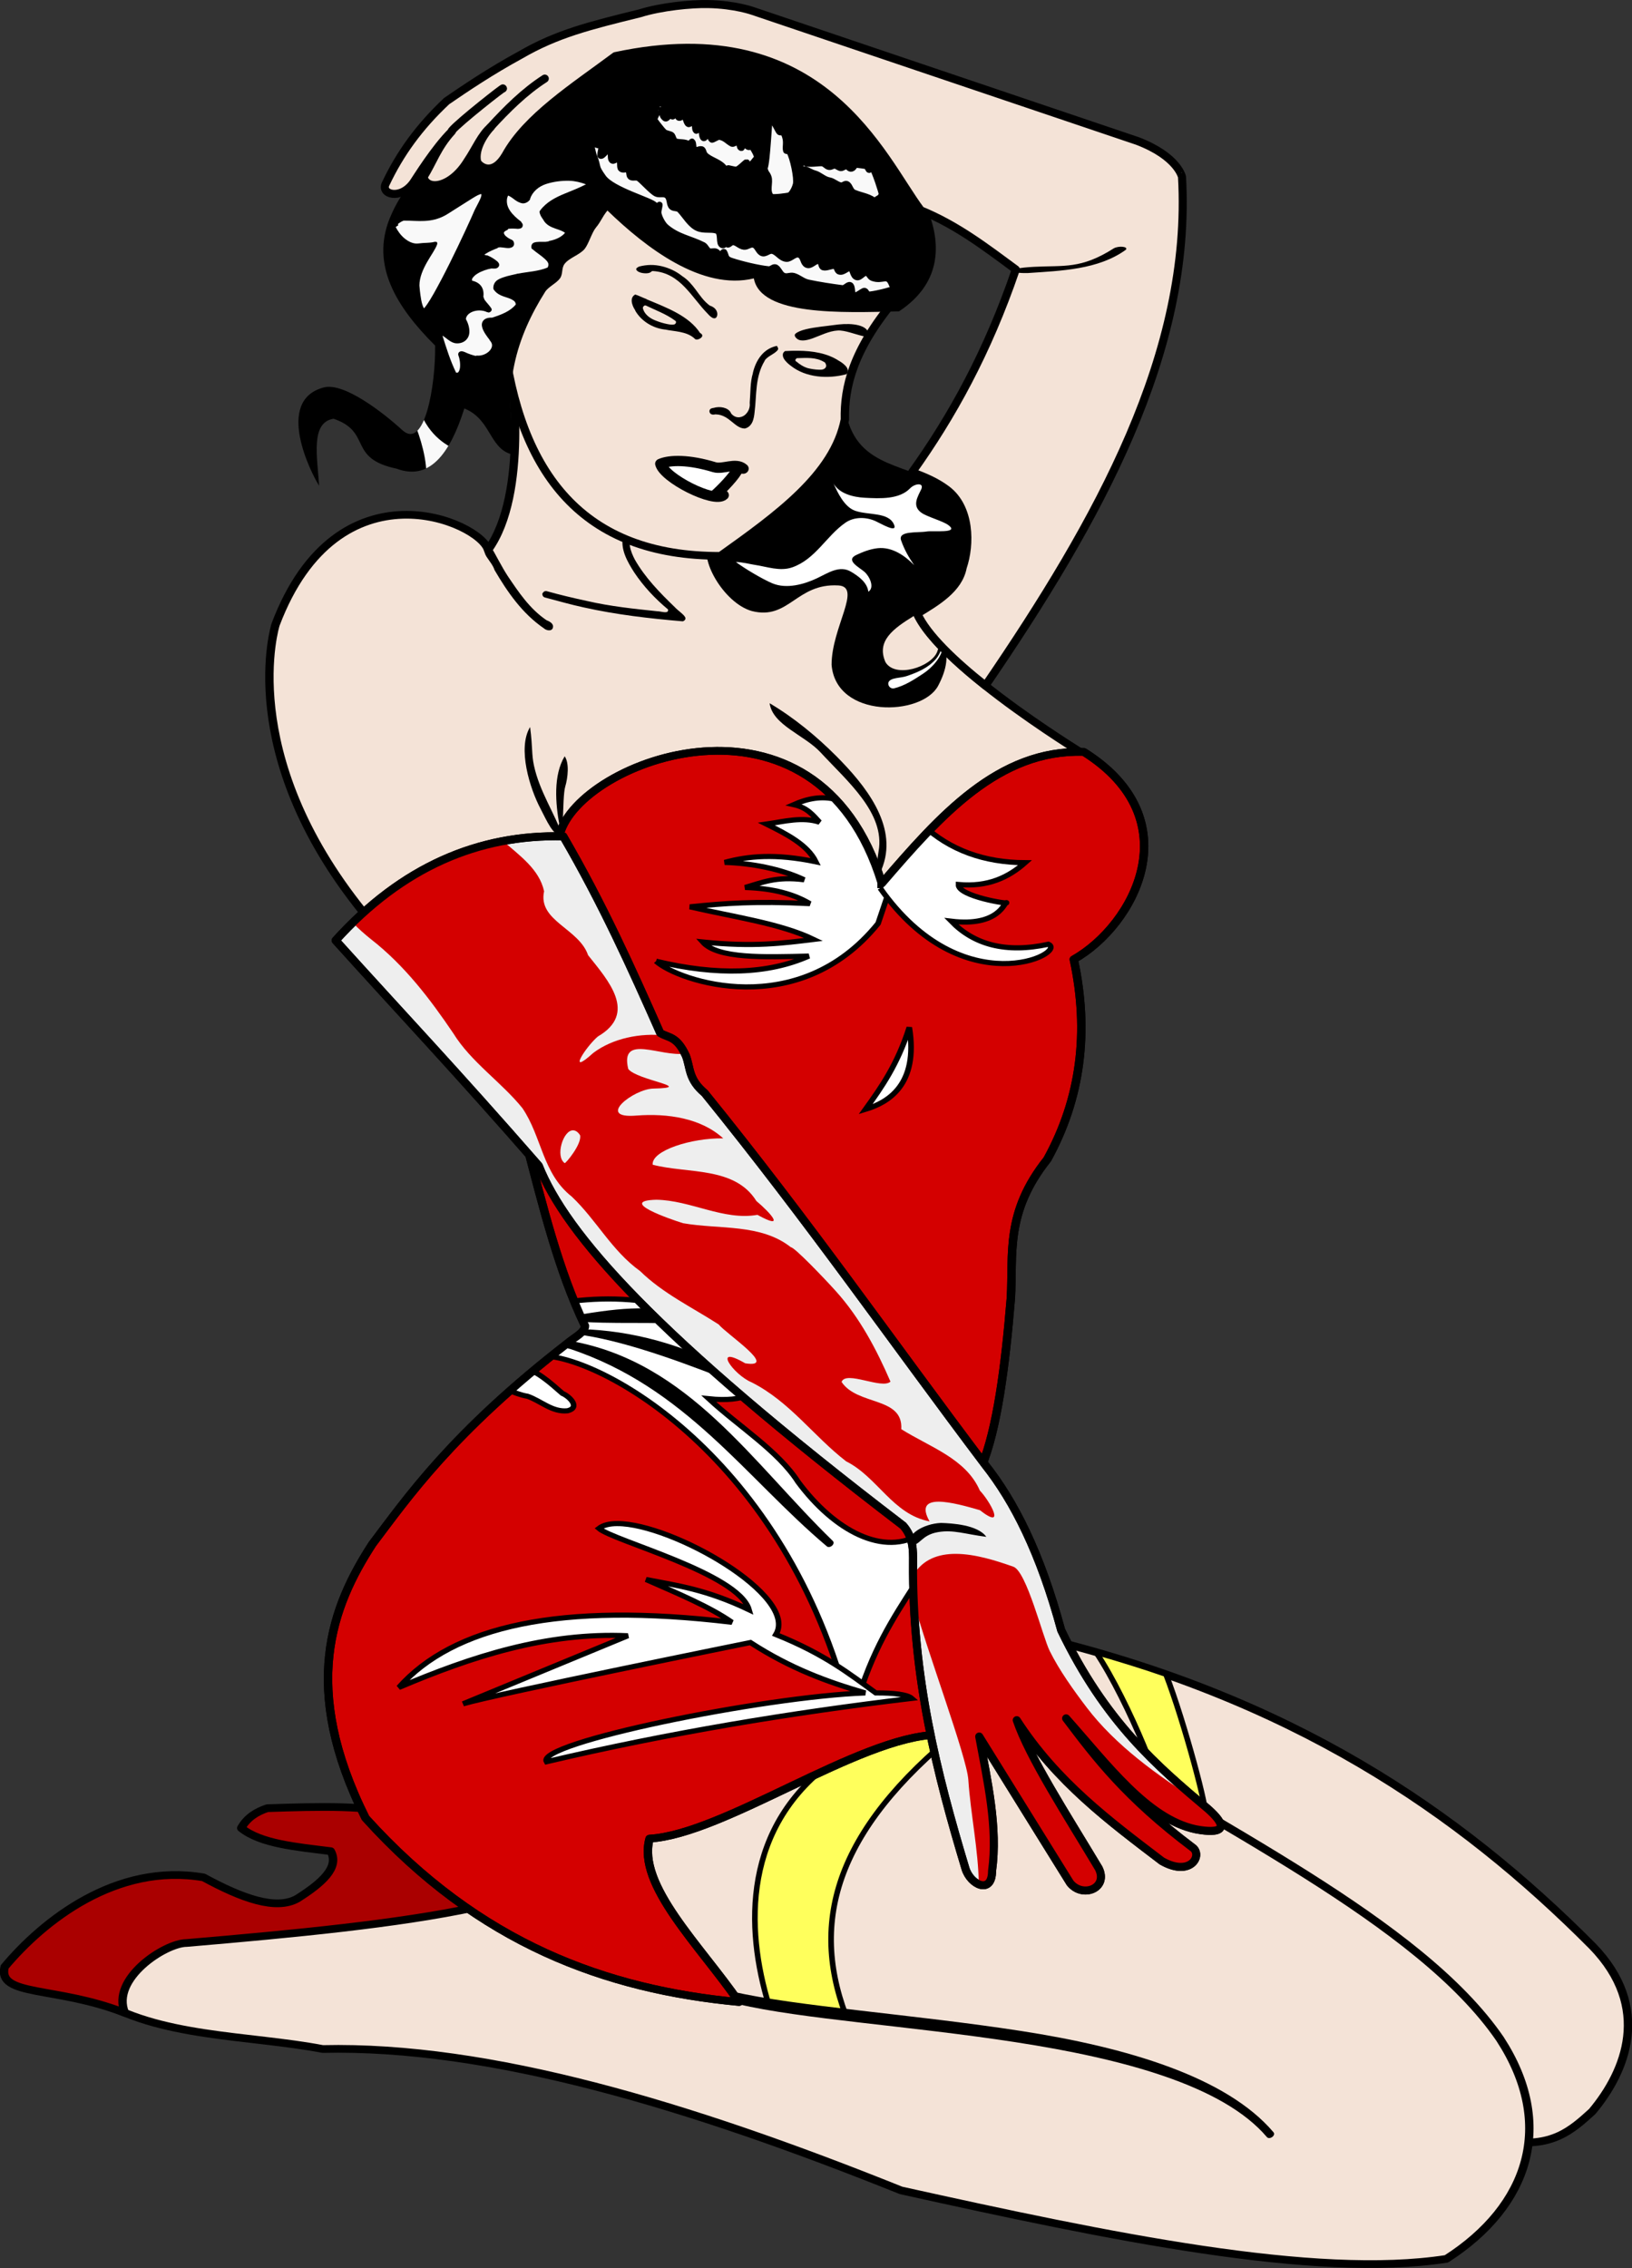 <?xml version="1.0" encoding="UTF-8" standalone="no"?>
<!-- Created with Inkscape (http://www.inkscape.org/) -->
<svg xmlns:inkscape="http://www.inkscape.org/namespaces/inkscape" xmlns:rdf="http://www.w3.org/1999/02/22-rdf-syntax-ns#" xmlns:ns1="http://sozi.baierouge.fr" xmlns:dc="http://purl.org/dc/elements/1.1/" xmlns="http://www.w3.org/2000/svg" xmlns:cc="http://web.resource.org/cc/" xmlns:xlink="http://www.w3.org/1999/xlink" xmlns:sodipodi="http://sodipodi.sourceforge.net/DTD/sodipodi-0.dtd" id="svg3337" version="1.0" viewBox="0 0 1094.9 1521.2" inkscape:version="0.91 r13725" xmlns:svg="http://www.w3.org/2000/svg">
  <rect x="0" y="0" width="1094.9" height="1521.2" fill="#333333" stroke="none"/>
  <defs id="defs3339">
    <clipPath id="clipPath4220">
      <path id="path4222" style="stroke-linejoin:round;stroke:#000000;stroke-linecap:round;stroke-width:.75;fill:none" d="m66.93 104.57c1.729-7.204 23.03-15.933 28.831 4.76 5.199-6.56 10.429-13.053 18.079-12.783 9.6 6.553 4.53 16.833-0.9 20.173 1.4 7.05 0.63 13.54-2.37 19.45-3.79 5.17-3.04 9.2-3.26 13.48-0.51 6.81-1.25 12.76-2.6 16.34l-4.04 26.14c-7.009 0.23-19.053 9.68-25.693 10.1-1.162 4.51 4.548 10.43 8.001 15.89-11.868-1.21-23.246-5.64-33.429-17.9-5.847-12.72-3.004-20.59 0.622-26.65 3.097-4.44 7.109-10.81 17.51-19.56 0.57-0.54 1.51-1 1.512-1.65-2.387-5.43-3.767-11.62-5.244-17.74l2.981-30.05z"/>
    </clipPath>
    <clipPath id="clipPath3889">
      <path id="path3891" style="fill:#000000" d="m71.201 43.892c3.445 3.623 8.467 7.817 13.104 6.601 0.617 3.649 7.868 3.341 12.992 3.205 7.843-5.639-0.116-16.08-5.235-20.25-9.063-7.473-16.748-7.008-22.017-3.829-2.895 1.747-5.341 4.161-6.864 9.452-2.49-0.718-4.979-1.808-7.468 0.423-2.176 1.321-3.246 3.195-4.019 5.218-1.637 4.514 0.568 8.504 4.088 12.315 0.044 3.867-0.939 10.211-2.941 8.219-1.668-1.659-5.386-5.095-7.02-4.151-4.792 2.77-1.106 8.419-0.423 9.558-0.17-2.832-0.785-6.153 1.294-6.511 3.49 1.301 1.204 3.839 5.64 4.855 2.939 1.195 4.769-1.409 6.063-5.855 2.581 1.133 2.158 4.25 4.708 4.562-2.444-10.935 3.192-17.215 8.098-23.812z"/>
    </clipPath>
  </defs>
  <g id="layer1" transform="translate(781.75 751.09)">
    <g id="g4272" transform="matrix(7.496 0 0 6.896 -907.96 -912.59)">
      <path id="path4238" style="stroke-linejoin:round;stroke:#000000;stroke-linecap:round;stroke-width:.75;fill:#f4e3d7" d="m109.69 182.6c22.77 5.9 37.71 17.01 49.68 30.09 5.32 5.96 2.99 12.16-0.03 16.08-1.83 1.8-3.63 3.62-7.79 2.82 0 0-43.27-43.15-43.53-43.34-0.25-0.19 1.67-5.65 1.67-5.65z"/>
      <path id="path4228" style="stroke-linejoin:round;stroke:#000000;stroke-linecap:round;stroke-width:.75;fill:#f4e3d7" d="m111.14 190.9c14.36 10.06 32.72 19.33 39.95 30.81 4.98 8.32 2.59 16.24-4.8 21.39-11.8 1.98-30.12-2.16-48.812-6.66-19.032-8.31-36.872-14.12-51.759-13.75-6.644-1.38-14.74-1.08-20.367-5.01l5.537-6.34 18.074-3.19 15.147-7.2 35.247-10.54 11.783 0.49z"/>
      <path id="path4226" style="stroke-linejoin:round;stroke:#000000;stroke-linecap:round;stroke-width:.5;fill:#ffff5c" d="m85.641 218.4c-2.091-7.44-2.386-17.44 5.951-23.84 4.015-2.69 9.488-5.94 12.248-3.87-11.873 9.94-14.646 19.06-11.309 28.7-2.251-0.06-4.446-0.6-6.89-0.99z"/>
      <path id="path4030" style="stroke-linejoin:round;stroke:#000000;stroke-linecap:round;stroke-width:.75;fill:#f4e3d7" d="m62.601 59.48s1.585 11.916-2.085 17.417c-0.672-2.679-13.406-8.831-19.014 7.256 0 0-3.668 12.509 7.869 28.007l17.834-7.03 28.27 4.36 18.405-12.693s-14.954-9.88-15.271-14.917l-36.008-22.4z"/>
      <path id="path4024" style="block-progression:tb;text-indent:0;text-transform:none;fill:#000000" d="m73.062 74.844c-0.313 0.043-0.342 0.426-0.461 0.734-0.258 1.26 0.39 2.477 1.01 3.529 0.823 1.334 1.85 2.533 3.014 3.581 0.091 0.488-0.661 0.167-0.946 0.178-2.109-0.236-4.222-0.48-6.284-0.995-1.221-0.286-2.458-0.603-3.645-0.965-0.22-0.031-0.307 0.125-0.375 0.25-0.003 0.192 0.091 0.342 0.25 0.375 1.149 0.328 2.3 0.691 3.468 0.963 2.902 0.705 5.875 1.076 8.845 1.35 0.166-0.042 0.312-0.216 0.218-0.406-0.181-0.337-0.648-0.634-0.921-0.969-1.351-1.413-2.68-2.896-3.587-4.642-0.369-0.773-0.697-1.746-0.242-2.546 0.088-0.157-0.054-0.351-0.156-0.406-0.076 0.013-0.105-0.056-0.188-0.031z"/>
      <path id="path3759" style="fill:#000000" d="m92.566 63.627c1.017 5.545 5.765 4.763 9.004 7.417 2.13 1.745 2.13 5.328 1.43 7.551-0.77 4.438-8.586 5.087-6.912 9.223 0.884 1.591 4.072 0.474 4.622-0.993 0.04-0.086 0.35-1.261 0.37-1.261 0.83 1.426 0.44 3.076-0.28 4.55-1.455 2.969-9.143 3.212-9.536-2.045 0-3.64 2.76-7.579 0.608-7.714-3.767-0.237-4.426 3.411-7.75 2.488-2.519-0.775-4.849-5.234-3.785-6.711"/>
      <path id="path3909" style="stroke:#000000;stroke-width:.75;fill:#f4e3d7" d="m61.872 56.176c1.423 13.369 7.189 21.356 19.445 21.302 5.103-3.956 10.178-7.921 11.137-13.258-0.062-3.188 0.737-6.753 4.42-11.579l-25.545-12.374-9.457 15.909z"/>
      <path id="path4004" style="block-progression:tb;text-indent:0;text-transform:none;fill:#000000" d="m75.062 49.188c-0.345 0.004-0.689 0.059-1.031 0.156-0.101 0.059-0.187 0.113-0.219 0.156-0.036 0.05-0.034 0.098-0.031 0.125 0.008 0.055 0.079 0.163 0.25 0.25 0.172 0.087 0.416 0.128 0.625 0.125s0.371-0.047 0.469-0.156c0.009-0.012 0.02-0.022 0.031-0.032 0.028-0.018 0.061-0.029 0.094-0.031 0.01-0.001 0.021-0.001 0.031 0 1.228 0.078 2.112 0.738 2.844 1.563s1.357 1.821 2.031 2.562c0.268 0.344 0.472 0.462 0.594 0.469s0.198-0.053 0.25-0.187c0.105-0.269 0.022-0.795-0.594-1.032-0.022-0.006-0.043-0.017-0.062-0.031-0.519-0.419-0.865-0.981-1.219-1.5s-0.725-1.003-1.219-1.344c-0.529-0.464-1.178-0.801-1.844-0.969-0.331-0.083-0.654-0.129-1-0.124z"/>
      <path id="path4002" style="block-progression:tb;text-indent:0;text-transform:none;fill:#000000" d="m92.344 54.938c-0.308 0.014-0.62 0.052-0.875 0.093-0.589 0.096-1.674 0.189-2.5 0.407-0.414 0.108-0.763 0.272-0.907 0.406-0.071 0.067-0.091 0.107-0.093 0.156s0 0.134 0.093 0.25c0.179 0.222 0.377 0.28 0.626 0.281 0.248 0.001 0.569-0.086 0.906-0.219 0.674-0.264 1.444-0.704 2.218-0.75 0.335-0.019 0.699 0.07 1.094 0.188 0.396 0.118 0.796 0.261 1.125 0.344 0.165 0.041 0.331 0.089 0.438 0.094 0.107 0.004 0.147-0.026 0.156-0.032s0.037-0.01 0.031-0.094c-0.005-0.083-0.055-0.223-0.156-0.437-0.173-0.367-0.662-0.577-1.25-0.656-0.294-0.04-0.598-0.046-0.906-0.031z"/>
      <path id="path4006" style="block-progression:tb;text-indent:0;text-transform:none;fill:#000000" d="m73.688 52.062c-0.232 0.143-0.322 0.352-0.313 0.626 0.01 0.305 0.152 0.654 0.313 0.906v0.031c0.525 0.997 1.541 1.705 2.656 1.844 0.01-0.001 0.021-0.001 0.031 0 0.778 0.188 1.884 0.158 2.594 0.843 0.011 0.01 0.022 0.02 0.031 0.032 0.06 0.082 0.121 0.097 0.219 0.094 0.097-0.004 0.22-0.053 0.312-0.126 0.092-0.072 0.148-0.15 0.157-0.218 0.008-0.068-0.002-0.153-0.126-0.25-0.022-0.007-0.043-0.018-0.062-0.032-1.011-1.684-2.985-2.463-4.781-3.281-0.013-0.005-0.019-0.025-0.031-0.031-0.373-0.147-0.697-0.344-1-0.438zm0.843 1.063c0.011-0.001 0.021-0.001 0.031 0 0.021-0.003 0.042-0.003 0.063 0 0.022 0.007 0.043 0.018 0.063 0.031 0.836 0.439 1.771 0.804 2.562 1.438 0.025 0.016 0.046 0.037 0.062 0.062 0.014 0.019 0.025 0.04 0.032 0.063 0.003 0.02 0.003 0.042 0 0.062-0.007 0.023-0.018 0.044-0.032 0.063-0.006 0.022-0.017 0.043-0.031 0.062-0.025 0.029-0.057 0.051-0.093 0.063-0.254 0.061-0.545-0.008-0.876-0.094-0.33-0.086-0.682-0.223-0.937-0.344-0.455-0.22-0.875-0.591-1-1.125-0.003-0.02-0.003-0.042 0-0.062 0.003-0.033 0.014-0.066 0.031-0.094 0.021-0.04 0.054-0.073 0.094-0.094 0.009-0.011 0.02-0.022 0.031-0.031z"/>
      <path id="path4008" style="block-progression:tb;text-indent:0;text-transform:none;fill:#000000" d="m88.281 57.531c-0.396-0.004-0.794 0.004-1.187 0.031-0.113 0.098-0.172 0.182-0.188 0.282-0.018 0.112-0.003 0.265 0.063 0.406 0.13 0.283 0.423 0.565 0.656 0.75 1.335 1.145 3.306 1.296 4.969 0.812 0.077-0.094 0.121-0.19 0.125-0.281 0.004-0.111-0.016-0.246-0.094-0.375-0.156-0.258-0.477-0.517-0.719-0.656-1.042-0.738-2.341-0.954-3.625-0.969zm-0.125 0.719c0.011-0.001 0.021-0.001 0.032 0 0.01-0.001 0.02-0.001 0.031 0 0.752-0.017 1.64-0.116 2.375 0.375 0.022 0.006 0.044 0.017 0.062 0.031 0.07 0.098 0.115 0.207 0.125 0.313s-0.049 0.216-0.125 0.281c-0.151 0.129-0.312 0.128-0.5 0.125-0.376-0.006-0.831-0.096-1.031-0.156-0.394-0.131-0.735-0.381-1.031-0.657-0.011 0.001-0.021 0.001-0.032 0-0.014-0.018-0.024-0.039-0.031-0.062-0.001-0.01-0.001-0.021 0-0.031-0.001-0.011-0.001-0.021 0-0.031-0.003-0.021-0.003-0.042 0-0.063 0.009-0.012 0.02-0.022 0.031-0.031 0.016-0.026 0.038-0.047 0.063-0.063 0.009-0.011 0.02-0.022 0.031-0.031z"/>
      <path id="path4000" style="block-progression:tb;text-indent:0;text-transform:none;fill:#000000" d="m86.344 57.062c-0.564 0.134-1.023 0.451-1.375 0.907-0.379 0.49-0.622 1.113-0.75 1.719v0.031c-0.251 0.889-0.202 1.865-0.281 2.843 0.003 0.022-0.003 0.041 0 0.063 0.046 0.435-0.128 0.879-0.438 1.156-0.163 0.146-0.393 0.239-0.625 0.219s-0.455-0.158-0.625-0.406c-0.001-0.011-0.001-0.021 0-0.032-0.138-0.277-0.376-0.421-0.656-0.5-0.281-0.078-0.617-0.066-0.906 0.032h-0.032c-0.171 0.036-0.238 0.087-0.281 0.156s-0.055 0.169-0.031 0.25c0.047 0.162 0.192 0.299 0.5 0.219 0.02-0.003 0.042-0.003 0.062 0 0.632 0.011 1.084 0.407 1.469 0.75 0.367 0.326 0.677 0.604 1.094 0.625h0.031c0.312-0.081 0.521-0.3 0.656-0.594 0.139-0.303 0.19-0.693 0.219-1.031 0.192-1.615 0.027-3.401 0.906-4.969v-0.031c0.229-0.348 0.637-0.531 0.907-0.75 0.134-0.11 0.247-0.223 0.281-0.313 0.03-0.081 0.005-0.152-0.063-0.281v-0.031h-0.031c-0.001-0.011-0.001-0.021 0-0.032-0.01 0.003-0.022-0.002-0.031 0z"/>
      <path id="path3921" style="stroke-linejoin:round;stroke:#000000;stroke-linecap:round;fill:#ffffff" d="m83.345 68.996c-0.645-0.636-1.818 0.109-2.569-0.14-2.281-0.755-3.974-0.722-4.805-0.334 0.28 1.395 4.813 3.859 5.601 3.051"/>
      <path id="path3923" style="stroke-linejoin:round;stroke:#000000;stroke-linecap:round;fill:none" d="m80.838 71.565c0.609-0.578 1.811-1.929 2.019-2.533"/>
      <path id="path2984" style="fill:#ffffff" d="m91.404 70.349c0.392 0.979 1.003 2.381 1.977 2.747 1.175 0.441 2.953 0.111 3.457 1.304 0.403 0.954-1.153-0.06-1.642-0.301-0.792-0.391-1.88-0.462-2.7 0.159-1.717 1.301-2.665 3.54-4.752 4.337-1.111 0.423-2.275-0.072-3.392-0.248-0.329-0.052-1.097-0.267-1.653-0.273 0.748 0.616 2.397 1.685 3.279 2.082 1.27 0.571 2.845 0.084 3.979-0.5 0.986-0.507 2.017-1.298 3.043-0.637 0.705 0.454 1.457 1.06 1.553 1.947 0.6-0.419 0.09-1.505-0.321-1.911-0.444-0.438-1.78-1.132-0.764-1.659 0.598-0.309 1.249-0.583 1.92-0.662 1.297-0.152 2.443 0.73 3.268 1.647-0.481-0.756-0.867-1.474-1.168-2.404-0.313-0.968 1.497-0.723 2.282-0.868 0.56-0.103 2.9 0.206 2-0.578-0.5-0.444-1.949-0.831-2.484-1.26-0.823-0.658-0.337-1.502-0.012-2.235 0.32-0.717-0.557-0.608-0.98-0.129-0.968 1.094-2.684 1.003-4.071 0.92-1.037-0.062-2.252-0.392-2.78-1.378-0.013-0.033-0.026-0.066-0.039-0.1z"/>
      <path id="path3782" style="fill:#ffffff" d="m97.977 89.174c0.981-0.364 1.901-0.783 2.583-1.613 0.31-0.371 0.51-0.89 0.66-1.362 0 1.063-0.99 2.184-1.746 2.722-0.819 0.585-1.659 1.195-2.648 1.451-0.322 0.046-0.569-0.312-0.466-0.607 0.195-0.465 1.081-0.393 1.617-0.591z"/>
      <path id="path4010" style="block-progression:tb;text-indent:0;text-transform:none;fill:#000000" d="m64.281 94.125c-1.154 2.054-0.023 5.985 0.934 7.945 0.559 1.15 1.111 2.68 2.003 2.71-0.744-2.28-2.096-4.39-2.594-6.923-0.22-1.124-0.101-1.681-0.343-3.732z"/>
      <path id="path4012" style="block-progression:tb;text-indent:0;text-transform:none;fill:#000000" d="m67.375 96.969c-1.024 1.845-0.838 4.561-0.449 6.801 0.408 2.35 0.201-2.77 0.498-3.847 0.238-0.858 0.38-2.299-0.049-2.954z"/>
      <g id="g4265" style="fill:#aa0000">
        <path id="path4243" style="fill:#aa0000" d="m52.457 199.91c-2.448-0.94-7.041-0.81-11.694-0.64-0.97 0.35-1.802 0.91-2.337 1.93 1.751 1.54 4.952 1.83 8.012 2.25 0.805 1.59-0.805 3.11-2.984 4.61-1.922 1.18-4.969-0.03-8.4-2.06-7.84-1.46-14.38 4.26-17.8 8.7-0.67 2.92 4.597 1.85 10.763 4.48-1.291-3.34 3.61-6.8 5.519-6.8 9.61-0.89 18.942-1.86 25.811-3.46l-6.89-9.01z"/>
        <g id="g4259" style="fill:#aa0000">
          <path id="path4245" style="fill:#aa0000" d="m27.551 213.37c-0.37-0.15-0.699-0.25-1.095-0.25-4.572 0-1.34 3.93 0.345 1.23 0.275-0.44 0.699-0.45 0.75-0.98z"/>
          <path id="path4247" style="fill:#aa0000" d="m44.219 199.16c-1.123 0.02-2.306 0.05-3.469 0.09-0.97 0.35-1.778 0.92-2.312 1.94 1.13 1 2.869 1.49 4.781 1.81-0.019-0.02-0.041-0.04-0.063-0.06-0.44-0.44-1.881-1.19-2.281-1.66-0.04-0.05 0.533-0.38 0.687-0.5 2.395-2.35 7.966 1 9 1.75 0.805 0.58-1.013-1.15-1.187-1.5-0.259-0.52-0.144-1.18-0.219-1.75-1.473-0.12-3.148-0.16-4.937-0.12zm-12.031 6.62c-3.498 0.1-6.668 1.53-9.313 3.44 5.692-2.53 11.868-1.09 16.406-0.88 0.259-0.02 0.58-0.01 0.907-0.03-1.523-0.36-3.254-1.2-5.126-2.31-0.98-0.18-1.939-0.24-2.874-0.22z"/>
        </g>
        <path id="path4263" style="stroke-linejoin:round;stroke:#000000;stroke-linecap:round;stroke-width:.75;fill:#aa0000" d="m52.457 199.91c-2.448-0.94-7.041-0.81-11.694-0.64-0.97 0.35-1.802 0.91-2.337 1.93 1.751 1.54 4.952 1.83 8.012 2.25 0.805 1.59-0.805 3.11-2.984 4.61-1.922 1.18-4.969-0.03-8.4-2.06-7.84-1.46-14.38 4.26-17.8 8.7-0.67 2.92 4.597 1.85 10.763 4.48-1.291-3.34 3.61-6.8 5.519-6.8 9.61-0.89 18.942-1.86 25.811-3.46l-6.89-9.01z"/>
      </g>
      <path id="path4214" style="stroke-linejoin:round;stroke:#000000;stroke-linecap:round;stroke-width:.75;fill:#d40000" d="m66.93 104.57c1.729-7.204 23.03-15.933 28.831 4.76 5.199-6.56 10.429-13.053 18.079-12.783 9.6 6.553 4.53 16.833-0.9 20.173 1.4 7.05 0.63 13.54-2.37 19.45-3.79 5.17-3.04 9.2-3.26 13.48-0.51 6.81-1.25 12.76-2.6 16.34l-4.04 26.14c-7.009 0.23-19.053 9.68-25.693 10.1-1.162 4.51 4.548 10.43 8.001 15.89-11.868-1.21-23.246-5.64-33.429-17.9-5.847-12.72-3.004-20.59 0.622-26.65 3.097-4.44 7.109-10.81 17.51-19.56 0.57-0.54 1.51-1 1.512-1.65-2.387-5.43-3.767-11.62-5.244-17.74l2.981-30.05z"/>
      <path id="path4014" style="block-progression:tb;text-indent:0;text-transform:none;fill:#000000" d="m85.719 91.812c0.27 2.135 3.128 3.09 4.567 4.788 2.368 2.793 5.792 5.88 5.185 9.61-0.21 1.29-0.28 3.54 0.4 1.38 1.257-3.98-1.61-7.828-4.185-10.637-1.765-1.925-3.79-3.742-5.967-5.141z"/>
      <path id="path4032" style="block-progression:tb;text-indent:0;text-transform:none;fill:#000000" d="m60.344 76.375c-0.298 0.381-0.154 0.9 0.09 1.269 0.239 0.395 0.534 0.767 0.666 1.216 1.141 2.111 2.464 4.215 4.418 5.667 0.213 0.217 0.709 0.323 0.802-0.061 0.099-0.387-0.287-0.608-0.579-0.737-1.507-1.106-2.495-2.734-3.465-4.295-0.579-0.971-1.034-2.009-1.58-2.998-0.098-0.076-0.235-0.103-0.352-0.061z"/>
      <g id="g4176" style="stroke:#000000;stroke-width:.5;fill:#ffffff" clip-path="url(#clipPath4220)">
        <path id="path4139" style="stroke:#000000;stroke-width:.5;fill:#ffffff" d="m75.557 116.9c5.492 1.43 10.039 1.25 13.668-0.5-4.035 0.11-8.145 0.27-9.494-1.37 4.58 0.51 7.197 0.11 9.926-0.25-2.968-1.56-7.196-2.19-11.073-3.17 3.137-0.34 5.775-0.58 10.736-0.31-1.409-0.91-3.26-1.49-5.795-1.57 1.5-0.47 2.78-1.11 5.286-0.75-2.037-1.05-4.736-1.62-7.114-1.69 2.097-0.62 4.536-0.88 8.158-0.06-0.748-1.65-2.574-2.67-4.424-3.67 1.599-0.25 3.217-0.73 4.752-0.18-0.586-0.68-1.084-1.42-2.312-1.71 1.26-0.6 2.519-0.86 3.778-0.5l6.881 2.08-3.104 9.98c-7.141 9.6-17.86 5.63-19.869 3.67z"/>
        <path id="path4141" style="stroke:#000000;stroke-width:.5;fill:#ffffff" d="m98.22 123.34c0.848 5.63-1.946 7.31-3.915 7.96 1.435-2.17 2.862-4.37 3.915-7.96z"/>
        <path id="path4166" style="stroke:#000000;stroke-width:.5;fill:#ffffff" d="m64.655 155.36c3.971-0.98 20.588 7.56 27.363 31.04l1.992 0.95c1.54-4.82 3.495-7.74 5.382-10.98l-0.069-3.83c-3.367 2.35-7.818-0.26-11.056-5-1.762-3-5.316-5.4-7.994-8.09 1.599 0.18 2.773 0.04 3.613-0.38l-6.606-8.52c-3.714-1.01-7.14-0.98-10.418-0.4l-2.207 5.21z"/>
        <path id="path4143" style="stroke:#000000;stroke-width:.5;fill:#ffffff" d="m72.094 171.59c-0.701 0-1.278 0.15-1.656 0.47 1.29 1.22 12.503 4.37 13.437 7.91-3.908-2.02-6.456-2.35-9.219-2.94 2.805 1.34 5.721 2.66 7.688 4.16-15.416-2.01-24.95 0.4-29.813 6.34 6.535-3.01 13.213-5.39 20.5-5.03l-14.75 6.62c2.903-0.94 25.719-5.96 25.719-5.96 3.573 2.52 6.952 3.86 10.281 4.9-9.137 0.36-29.558 4.89-28.531 6.69 10.957-2.8 21.846-4.76 32.688-6.16-0.401-0.38-1.599-0.54-3.219-0.53-2.39-1.88-4.587-3.78-8.938-5.68 2.071-3.75-9.284-10.79-14.187-10.79z"/>
        <path id="path4168" style="stroke:#000000;stroke-width:.5;fill:#ffffff" d="m60.533 158.07c1.245 0.13 2.297 0.92 3.521 1.14 1.196 0.45 2.21 1.57 3.583 1.41 1.174-0.32 0.172-1.4-0.465-1.69-1.138-1.08-2.294-2.25-3.859-2.67-0.787-0.02-1.864-1.05-2.45-0.21-0.262 0.64-0.219 1.35-0.33 2.02z"/>
        <path id="path4174" style="stroke:#000000;stroke-width:.5;fill:#ffffff" d="m95.612 109.79c0.017-0.4 3.785-6.17 3.785-6.17 2.453 2.49 5.533 3.68 9.183 3.7-1.49 1.43-3.32 2.38-5.96 2.12-0.05 1.16 4.64 1.96 4.29 1.76-0.17-0.09-0.63 2.37-4.93 1.81 2.03 2.27 4.86 3.14 8.69 2.24 1.76 0.85-7.64 5.98-15.058-5.46z"/>
      </g>
      <path id="path4148" style="block-progression:tb;text-indent:0;text-transform:none;fill:#000000" d="m67.812 153.84c-0.389 0.01-0.389 0.75 0 0.75 10.377 3.72 15.781 12.57 23 19.19 0.262 0.3 0.825-0.2 0.563-0.5-7.176-7.57-12.884-17.37-23.406-19.44-0.052-0.01-0.105-0.01-0.157 0z"/>
      <path id="path4154" style="block-progression:tb;text-indent:0;text-transform:none;fill:#000000" d="m69.562 152.72c-0.392 0.03-0.843 0.59-0.451 0.56 4.238 0.74 9.373 2.84 14.295 4.97 0.335 0.11 0.628-0.45 0.344-0.66-4.833-3.13-9.607-4.58-14.031-4.87-0.052-0.01-0.105-0.01-0.157 0z"/>
      <path id="path4160" style="block-progression:tb;text-indent:0;text-transform:none;fill:#000000" d="m74.65 150.66c-1.789-0.03-3.368 0.16-5.631 0.56-0.392 0.04-0.005 0.81 0.387 0.78 3.643 0.2 7.159-0.12 10.532 0.41 0.324 0.06 0.566-0.45 0.312-0.66-0.046-0.03-0.1-0.05-0.156-0.06-1.782-0.46-3.645-0.99-5.444-1.03z"/>
      <path id="path4224" style="stroke-linejoin:round;stroke:#000000;stroke-linecap:round;stroke-width:.75;fill:none" d="m66.93 104.57c1.729-7.204 23.03-15.933 28.831 4.76 5.199-6.56 10.429-13.053 18.079-12.783 9.6 6.553 4.53 16.833-0.9 20.173 1.4 7.05 0.63 13.54-2.37 19.45-3.79 5.17-3.04 9.2-3.26 13.48-0.51 6.81-1.25 12.76-2.6 16.34l-4.04 26.14c-7.009 0.23-19.053 9.68-25.693 10.1-1.162 4.51 4.548 10.43 8.001 15.89-11.868-1.21-23.246-5.64-33.429-17.9-5.847-12.72-3.004-20.59 0.622-26.65 3.097-4.44 7.109-10.81 17.51-19.56 0.57-0.54 1.51-1 1.512-1.65-2.387-5.43-3.767-11.62-5.244-17.74l2.981-30.05z"/>
      <path id="path4230" style="block-progression:tb;text-indent:0;text-transform:none;fill:#000000" d="m82.688 217.62c-0.304 0.11-0.122 0.62 0.189 0.7 5.671 1.46 15.392 2.12 24.873 3.71 9.48 1.59 18.52 4.17 22.47 9.22 0.24 0.31 0.84-0.16 0.59-0.47-4.21-5.38-13.09-8.25-22.62-9.85s-20.242-2.41-25.759-3.82c-0.071-0.02 0.327 0.49 0.257 0.51z"/>
      <path id="path4236" style="stroke-linejoin:round;stroke:#000000;stroke-linecap:round;stroke-width:.5;fill:#ffff5c" d="m114.94 184.12c2.94 4.78 6.47 14.47 5.68 14.32l4.04 1.4c0.41 0.14-1.83-8.99-3.47-13.59-2.01-0.76-4.1-1.46-6.25-2.13z"/>
    </g>
    <path id="path3874" style="fill:#000000" d="m-374.23-609.9c25.83 24.98 63.47 53.91 98.23 45.52 4.62 25.16 58.98 23.04 97.39 22.1 58.78-38.89-0.87-110.89-39.24-139.64-67.94-51.54-125.55-48.33-165.04-26.41-21.7 12.05-48.65 27.47-60.07 63.96-18.66-4.95-28.71-11.25-47.37 4.14-16.31 9.11-24.34 22.03-30.13 35.98-12.26 31.13 4.26 58.65 30.64 84.93 0.34 26.66-7.03 70.42-22.04 56.68-12.5-11.45-39.02-32.18-52.62-28.62-33.44 8.73-8.29 58.05-3.17 65.91-1.28-19.53-5.89-42.44 9.7-44.91 26.16 8.98 9.02 26.48 42.28 33.49 22.02 8.24 35.75-9.72 45.44-40.38 19.35 7.81 16.18 29.31 35.3 31.46-11.15-45.88 0.12-79.88 18.94-109.71 2.13-3.37 7.67-5.78 9.97-9.06 2.06-2.93 0.86-6.75 3.02-9.62 3.11-4.14 10.29-6.09 13.54-10.14 2.56-3.18 4.81-10.92 7.4-14.09 3.84-4.68 4.04-6.9 7.83-11.59z"/>
    <path id="path4069" style="stroke-linejoin:round;stroke:#000000;stroke-linecap:round;stroke-width:5.392;fill:#f4e3d7" d="m-306.86-748.37c-11.07-0.21-31.23 1.69-45.64 6.22-34.22 8.41-55.88 13.85-80.1 27.92-20.1 10.95-36.87 22.28-49.49 30.94-18.5 17.36-31.3 35.25-40.76 55.17-4.1 7.22 9.88 11.71 18.51-0.65 1.79-2.56 14.33-23.04 25.77-34.26-9.82 10.74-12.7 20.59-18.98 30.6 1.95 9.27 18.33 7.66 29.52-10.78 5.23-7.61 9.34-17.75 15.69-22.84-6.98 7.63-11.16 17.19-9.13 23.92 2.56 3.77 10.93 8.77 18.97-4.96 14.04-25.5 45.7-45.63 73.56-66.37 139.46-29.87 178.74 68.58 204.97 103.44 24.59 10.09 43.95 25.12 63.72 39.65-19.03 55.81-43.11 98.99-69.58 135.99 8.07 2.98 16.08 6.28 23.2 11.63 15.98 12.04 16.01 36.83 10.77 52.16-2.74 14.44-17.25 22.96-30.45 31.03 6.46 14.34 25.19 32.02 45.68 48.27 76.036-111.17 138.51-223.45 131.88-341.14 0.004 0-2.808-13.8-29.981-24.14l-257.68-87.06s-12.02-4.41-30.45-4.74z"/>
    <g id="g3878" transform="matrix(7.496 0 0 6.896 -907.96 -912.59)" clip-path="url(#clipPath3889)">
      <path id="path3904" style="fill:#f9f9f9" d="m59.906 42.281c-0.071 0.023-0.185 0.058-0.312 0.125-0.276 0.147-0.619 0.402-1 0.656-0.763 0.509-1.569 1.095-1.875 1.282-0.672 0.409-1.281 0.527-1.875 0.562-0.595 0.035-1.18-0.031-1.844-0.031-0.048 0-0.166 0.05-0.281 0.125-0.103 0.067-0.203 0.143-0.281 0.219l0.062 0.093-0.25 0.188c0.179 0.367 0.431 0.777 0.781 1.094 0.38 0.344 0.827 0.572 1.281 0.5 0.201-0.032 0.495-0.05 0.782-0.063 0.287-0.012 0.57-0.061 0.625-0.093 0.01-0.001 0.021-0.001 0.031 0 0.01-0.001 0.021-0.001 0.031 0 0.011-0.001 0.021-0.001 0.031 0 0.011-0.001 0.021-0.001 0.032 0 0.01-0.001 0.021-0.001 0.031 0 0.023 0.005 0.044 0.016 0.063 0.031 0.014 0.018 0.025 0.039 0.031 0.062 0.001 0.011 0.001 0.021 0 0.031 0.001 0.011 0.001 0.021 0 0.032 0.004 0.02 0.004 0.042 0 0.062-0.151 0.493-0.547 1.06-0.907 1.75-0.359 0.69-0.687 1.475-0.687 2.282 0 0.094 0.06 0.787 0.156 1.374 0.048 0.294 0.119 0.558 0.188 0.719 0.028 0.067 0.048 0.109 0.062 0.125 0.049-0.042 0.164-0.199 0.313-0.437 0.161-0.258 0.349-0.592 0.562-1 0.426-0.816 0.942-1.887 1.438-2.969 0.99-2.165 1.946-4.436 2.187-5.062 0.08-0.207 0.275-0.57 0.438-0.938 0.081-0.184 0.153-0.351 0.187-0.5 0.027-0.116 0.01-0.17 0-0.219z"/>
      <path id="path3902" style="fill:#f9f9f9" d="m67.781 41c-0.684-0.02-1.421 0.089-2.062 0.312-0.676 0.236-1.233 0.762-1.438 1.438 0.003 0.021 0.003 0.042 0 0.062-0.101 0.172-0.25 0.282-0.406 0.344-0.156 0.063-0.3 0.047-0.437 0-0.275-0.094-0.491-0.27-0.688-0.437s-0.412-0.279-0.438-0.281c-0.021 0.026-0.058 0.143-0.093 0.281-0.064 0.441 0.039 0.836 0.281 1.219 0.242 0.382 0.614 0.743 0.969 1.031 0.013 0.019 0.024 0.04 0.031 0.062 0.065 0.093 0.121 0.154 0.125 0.281 0.002 0.064-0.02 0.162-0.063 0.219-0.042 0.058-0.078 0.074-0.124 0.094-0.188 0.078-0.334 0.044-0.5 0.031-0.167-0.012-0.347-0.012-0.469 0-0.123 0.013-0.15 0.018-0.157 0.032-0.007 0.022-0.017 0.043-0.031 0.062-0.026 0.028-0.058 0.05-0.093 0.062-0.183 0.095-0.234 0.167-0.25 0.219-0.017 0.053 0.007 0.128 0.062 0.219 0.11 0.183 0.414 0.396 0.656 0.5 0.056 0.024 0.101 0.069 0.125 0.125 0.055 0.106 0.071 0.192 0.063 0.313-0.009 0.12-0.093 0.231-0.188 0.281-0.189 0.098-0.356 0.079-0.531 0.062-0.175-0.016-0.356-0.059-0.5-0.062s-0.223 0.036-0.219 0.031c-0.016 0.025-0.038 0.046-0.062 0.062-0.219 0.079-0.755 0.328-1.032 0.532-0.054 0.039-0.096 0.064-0.124 0.094 0.043 0.017 0.087 0.045 0.187 0.062 0.021-0.003 0.042-0.003 0.063 0 0.246 0.101 0.624 0.327 0.874 0.562 0.063 0.059 0.113 0.109 0.157 0.188s0.077 0.219 0 0.344c-0.078 0.124-0.178 0.173-0.281 0.187-0.087 0.012-0.199 0.01-0.313 0-0.023-0.002-0.038 0.003-0.063 0-0.33 0.054-0.859 0.239-1.25 0.5-0.205 0.137-0.352 0.301-0.437 0.438-0.061 0.098-0.041 0.171-0.031 0.25 0.352 0.079 0.641 0.268 0.812 0.531 0.199 0.304 0.236 0.672 0.188 1.062h0.031c0.002 0.023 0.017 0.159 0.094 0.282 0.076 0.122 0.183 0.247 0.281 0.375 0.098 0.127 0.186 0.241 0.25 0.343 0.032 0.052 0.084 0.101 0.094 0.219 0.004 0.059-0.041 0.161-0.125 0.219s-0.144 0.068-0.188 0.062c-0.011-0.009-0.022-0.019-0.031-0.031-0.021 0.003-0.042 0.003-0.062 0-0.297-0.173-0.779-0.229-1.188-0.093-0.397 0.131-0.68 0.405-0.719 0.75 0.19 0.376 0.347 0.876 0.313 1.343-0.019 0.256-0.105 0.49-0.282 0.688-0.176 0.198-0.448 0.337-0.781 0.343-0.458 0.022-0.814-0.339-1.125-0.593-0.089-0.073-0.144-0.1-0.218-0.157 0.354 1.226 0.705 2.451 1.218 3.594 0.085 0.016 0.142 0.016 0.188-0.031 0.06-0.062 0.127-0.207 0.156-0.406 0.058-0.398-0.03-0.968-0.125-1.188-0.001-0.01-0.001-0.021 0-0.031-0.015-0.044-0.035-0.063-0.031-0.125 0.003-0.062 0.03-0.164 0.094-0.219 0.126-0.109 0.238-0.079 0.312-0.062 0.148 0.033 0.276 0.112 0.438 0.187 0.161 0.076 0.358 0.139 0.5 0.188 0.141 0.048 0.234 0.056 0.218 0.062 0.038-0.022 0.081-0.032 0.125-0.031 0.394 0.048 0.866-0.156 1.125-0.469 0.13-0.156 0.21-0.329 0.219-0.5s-0.055-0.34-0.219-0.531v-0.031c-0.196-0.28-0.536-0.735-0.656-1.188-0.06-0.226-0.064-0.48 0.094-0.687 0.157-0.207 0.427-0.298 0.781-0.282 0.825-0.286 1.637-0.621 2.125-1.281-0.012-0.162-0.06-0.254-0.156-0.343-0.11-0.102-0.289-0.201-0.5-0.282-0.424-0.162-0.976-0.29-1.282-0.781-0.011-0.009-0.021-0.02-0.031-0.031-0.013-0.019-0.024-0.04-0.031-0.063-0.039-0.289 0.055-0.563 0.219-0.75 0.163-0.186 0.394-0.282 0.625-0.375 0.461-0.185 1.007-0.276 1.312-0.375h0.032c0.93-0.188 1.865-0.231 2.656-0.593 0.08-0.151 0.095-0.284 0.062-0.407-0.038-0.141-0.158-0.28-0.312-0.437-0.31-0.316-0.778-0.631-1.094-0.938-0.022-0.007-0.043-0.018-0.062-0.031-0.051-0.094-0.065-0.223-0.032-0.344 0.034-0.12 0.105-0.209 0.188-0.25 0.165-0.081 0.35-0.085 0.531-0.093 0.181-0.009 0.371 0.012 0.531 0 0.161-0.013 0.288-0.047 0.313-0.063 0.009-0.011 0.02-0.022 0.031-0.031 0.01-0.001 0.021-0.001 0.031 0 0.536-0.116 1.072-0.373 1.375-0.782-0.195-0.171-0.496-0.277-0.844-0.406-0.399-0.148-0.848-0.36-1.093-0.844-0.011-0.021-0.021-0.039-0.031-0.062-0.147-0.207-0.281-0.449-0.313-0.719 0.001-0.058 0.023-0.113 0.063-0.156 0.559-0.811 1.365-1.256 2.187-1.625 0.661-0.297 1.32-0.569 1.906-0.906-0.483-0.192-0.971-0.329-1.5-0.344z"/>
      <path id="path3876" style="fill:#f9f9f9" d="m53.033 62.894c0.384-0.144 3.113 6.556 1.414 8.839-1.254 1.685 5.383-4.359 5.383-4.359-0.032 0.51-5.152 0.23-5.913-6.159-0.533-4.476-0.884 1.679-0.884 1.679z"/>
      <path id="path4415" style="stroke-linejoin:round;stroke:#000000;stroke-linecap:round;stroke-width:.5;fill:#f9f9f9" d="m75.368 35.115c0.048-0.081 0.571-1.385 0.575-1.377 0.196 0.392-0.009 0.893 0.422 1.234 0.175 0.139 0.542-0.563 0.57-0.501 0.029 0.067-0.005 0.291 0.079 0.322 0.123 0.045 0.181-0.314 0.343-0.222 0.129 0.074 0.121 0.321 0.253 0.354 0.166 0.041 0.283-0.241 0.417-0.19 0.178 0.069 0.194 0.633 0.406 0.786 0.14 0.101 0.378-0.314 0.486-0.179 0.14 0.175 0.065 0.539 0.158 0.749 0.133 0.3 0.203-0.24 0.396-0.116 0.258 0.166 0.09 0.695 0.316 0.907 0.156 0.147 0.407-0.584 0.465-0.527 0.172 0.172 0.08 0.533 0.29 0.691 0.075 0.057 0.526-0.314 0.686-0.28 0.544 0.117 0.709 0.448 1.118 0.676 0.138 0.076 0.354-0.217 0.544-0.1 0.154 0.094 0.107 0.407 0.232 0.49 0.28 0.187-0.05-0.703 0.633-0.105 0.126 0.11 0.26-0.056 0.359 0.01 0.104 0.07 0.534 0.928 0.443 1.019-0.147 0.146-0.416 0.63-0.628 0.696-0.163 0.051-0.245-0.34-0.264-0.327-0.272 0.195-0.587 0.616-0.881 0.739-0.131 0.054-0.605-0.102-0.749-0.127-0.102-0.018-0.223 0.245-0.269 0.153-0.389-0.777-1.364-0.901-1.831-1.451-0.12-0.142-0.116-0.386-0.243-0.512-0.163-0.163-0.583 0.167-0.691 0.027-0.16-0.21-0.035-0.637-0.227-0.808-0.04-0.036-0.167 0.294-0.279 0.238-0.473-0.236-0.665-0.124-1.172-0.243-0.185-0.044-0.234-0.472-0.358-0.612-0.121-0.136-0.52-0.15-0.681-0.311-0.243-0.243-0.984-1.297-1.045-1.478"/>
      <path id="path4417" style="stroke-linejoin:round;stroke:#000000;stroke-linecap:round;stroke-width:.5;fill:#f9f9f9" d="m88.484 39.85c-0.11-0.062 0.167-0.84 0.19-0.833 0.113 0.03 0.177 0.254 0.264 0.306 0.284 0.17 1.202-0.024 1.488 0.021 0.21 0.033 0.344 0.259 0.538 0.337 0.244 0.1 0.396-0.154 0.628-0.1 0.181 0.043 0.308 0.209 0.506 0.232 0.13 0.016 0.457-0.252 0.518-0.211 0.154 0.107 0.284 0.381 0.522 0.222 0.141-0.094 0.205-0.372 0.401-0.332 0.148 0.029 0.747 0.08 0.86 0.153 0.081 0.052 0.144 0.343 0.227 0.343 0.056 0 0.198-0.272 0.253-0.217 0.219 0.219 0.886 2.48 0.855 2.549-0.154 0.338-0.163 0.248-0.433 0.453-0.078 0.059-0.165 0.156-0.264 0.085-0.58-0.419-1.082-0.446-1.746-0.739-0.336-0.148-0.347-0.586-0.596-0.807-0.188-0.167-0.355 0.1-0.549 0.1-0.317 0-0.732-0.431-1.071-0.491-0.504-0.088-0.867-0.552-1.335-0.686-0.323-0.092-0.554-0.301-0.849-0.39-0.13-0.039-0.354 0.13-0.407 0.005-0.107-0.254 0.139-0.136-0.084-0.369"/>
      <path id="path4419" style="stroke-linejoin:round;stroke:#000000;stroke-linecap:round;stroke-width:.5;fill:#f9f9f9" d="m85.291 39.775c0.245-0.587 0.381-4.769 0.48-4.843 0.125-0.094 0.731 1.3 0.802 1.361 0.138 0.12 0.309-0.068 0.412 0.163 0.336 0.758 0.064 1.221 0.195 1.647 0.031 0.1 0.233-0.004 0.295 0.105 0.299 0.523 0.699 2.528 0.575 3.124-0.056 0.272-0.293 0.854-0.538 1.029-0.114 0.081-1.552 0.269-1.651 0.147-0.428-0.522-0.049-1.33-0.222-1.878-0.134-0.427-0.278-0.367-0.348-0.855z"/>
      <path id="path4421" style="stroke-linejoin:round;stroke:#000000;stroke-linecap:round;stroke-width:.5;fill:#f9f9f9" d="m69.644 37.556c0.126-0.07 0.166-0.527 0.327-0.58 0.136-0.046 0.067 0.28 0.11 0.417 0.083 0.258 0.538 0.171 0.565 0.29 0.037 0.159-0.19 0.856-0.058 0.929 0.204 0.111 0.566-0.689 0.802-0.518 0.13 0.095 0.068 0.661 0.132 0.824 0.172 0.437 0.401-0.06 0.654 0.047 0.246 0.103 0.05 0.706 0.232 0.902 0.191 0.206 0.472-0.026 0.612 0.106 0.203 0.191 0.025 0.596 0.317 0.728 0.194 0.088 0.432-0.04 0.622 0.074 0.286 0.171 1.159 1.271 1.594 1.514 0.275 0.154 0.692-0.033 0.939 0.158 0.353 0.273 0.185 0.866 0.475 1.14 0.186 0.176 0.513 0.066 0.701 0.28 0.48 0.545 0.945 1.479 1.626 1.788 0.557 0.254 1.163 0.058 1.672 0.233 0.48 0.164 0.106 1.256 0.522 1.419 0.266 0.104 0.397-0.66 0.586-0.66 0.013 0-0.198 0.574-0.105 0.602 0.116 0.035 0.303-0.243 0.443-0.243 0.368 0 0.631 0.415 1.018 0.454 0.311 0.031 0.55-0.298 0.865-0.19 0.323 0.111 0.395 0.612 0.702 0.791 0.341 0.199 0.636-0.306 1.002-0.19 0.447 0.142 0.704 0.714 1.219 0.766 0.395 0.039 0.769-0.596 1.182-0.38 0.366 0.191 0.275 0.759 0.633 0.955 0.38 0.207 0.728-0.443 1.103-0.364 0.246 0.051 0.132 0.535 0.39 0.617 0.276 0.087 0.728-0.182 1.008-0.137 0.222 0.035 0.172 0.467 0.422 0.548 0.382 0.124 0.7-0.415 1.018-0.327 0.168 0.047 0.174 0.747 0.533 0.871 0.332 0.114 0.624-0.572 0.95-0.39 0.195 0.108 0.22 0.374 0.48 0.474 0.939 0.364 1.329-0.49 1.72 0.644 0.042 0.12 0.529-0.515 0.122 0.301-0.074 0.146-1.926 0.609-2.19 0.57-0.197-0.03-0.206-0.317-0.375-0.359-0.17-0.043-0.895 0.762-1.05 0.327-0.065-0.185-0.027-0.796-0.242-0.886-0.2-0.084-0.441 0.336-0.697 0.3-0.959-0.132-2.091-0.321-3.049-0.543-0.508-0.118-0.83-0.497-1.298-0.644-0.348-0.109-0.609 0.157-0.96-0.047-0.28-0.163-0.433-0.752-0.713-0.802-0.183-0.034-0.355 0.223-0.57 0.2-0.922-0.099-2.423-0.493-3.313-0.812-0.231-0.083-0.394-0.154-0.496-0.391-0.023-0.054-0.131-0.502-0.211-0.491-0.124 0.018-0.162 0.372-0.237 0.365-0.135-0.014-0.308-0.346-0.481-0.401-0.181-0.058-0.402 0.039-0.575-0.022-0.207-0.072-0.321-0.476-0.538-0.596-1.146-0.632-2.292-0.781-3.345-1.767-0.281-0.264-0.618-0.958-0.654-1.33-0.026-0.266 0.221-0.991 0.032-0.802-0.351 0.35 0.026 0.662-0.37 0.016-0.265-0.433-3.803-1.458-4.611-2.696-0.766-1.173-0.361-0.836-0.823-2.079-0.15-0.403-0.232-1.334-0.369-1.003z"/>
    </g>
    <path id="path4075" style="stroke-linejoin:round;stroke:#000000;stroke-linecap:round;stroke-width:5.392;fill:#dbd5d6" d="m-478.57-663.47c4.84-5.86 36.13-30.36 34.2-28.23"/>
    <path id="path4077" style="stroke-linejoin:round;stroke:#000000;stroke-linecap:round;stroke-width:5.392;fill:#dbd5d6" d="m-452.81-665.73c11.22-12.22 22.86-23.84 36.55-32.65"/>
    <path id="path4089" style="block-progression:tb;text-indent:0;text-transform:none;fill:#000000" d="m-34.426-584.59c-22.17 14.11-33.382 11.38-53.607 12.45-20.177 1.06-17.387 4.41-4.374 4.19 22.565-1.55 47.573-2.26 66.054-15.69 1.57-2.15-4.794-2.69-8.073-0.95z"/>
    <path id="path4103" style="stroke-linejoin:round;stroke:#000000;stroke-linecap:round;stroke-width:5.392;fill:#eeeeee" d="m-403.85-190.21c26.47 45.44 45.92 88.74 65.04 131.93 5.65 3.477 11 1.828 17.22 15.241 3.11 8.188 1.58 15.766 12.59 24.992 70.17 86.526 125.46 166.21 188.17 249.31 19.4 24.54 36.92 58.81 51.022 110.93 29.67 61.62 64.17 91.03 98.723 120.08 20.974 18.78-3.577 14.37-8.613 13.41-32.449-6.99-59.104-43.31-86.797-74.36 19.987 26.45 39.885 52.86 85.472 87.16 5.765 5.46-2.472 19.18-21.202 8.54-35.212-26.81-70.696-53.14-97.399-94.48 8.41 24.82 33.655 63.72 54.994 99.35 6.671 13.45-10.912 20.25-19.215 9.76l-60.955-98.14c5.62 30.39 12.6 60.93 8.61 90.21-0.03 16.01-14.61 9.35-17.89-1.83-19.08-63.38-35.75-128.43-35.11-205.41 0.08-7.7 0.15-16.74-6.63-24.39-167.35-127.85-226.33-195.88-244.49-241.37-57.07-65.378-90.93-100.85-136.27-151.11 44.5-49.21 95.74-71.18 152.73-69.82z"/>
    <path id="path4105" style="fill:#d40000" d="m-444.14-186.98c-36.49 6.83-70.21 24.67-100.96 54.74 4 4.17 8.46 8.03 12.18 10.99 22.64 17.65 39.71 40.134 55.28 63.14 12.01 19.412 32.2 32.633 46.39 50.213 13.09 19.303 13.37 43.761 33.03 59.264 16.55 15.617 26.84 36.306 45.91 49.993 15.25 14.96 34.93 24.32 52.71 35.78 5.34 6.58 40.52 29.63 17.8 26.07-22.79-13.23-7.87 7.73 4.22 12.72 25.74 12.98 41.5 36.04 63.48 53.01 21.15 10.58 31.21 35.59 55.99 40.3-11.43-20.22 16.61-12.52 33.73-7.54 17.91 13.99 6.88-5.93 0-13.14-9.36-21.49-33.46-29.07-52.71-41.17 1.29-21.98-29.35-15.6-40.06-31.68 2.89-7.91 27.09 5.18 32.8-0.21-9.18-21.22-20.44-42.71-36.54-60.56-7.89-8.82-28.02-29.714-30.22-29.522-20.33-16.037-47.86-11.843-72.39-16.163-8.47-2.606-44.32-14.988-18.03-15.732 23.09 0.296 45.2 14.139 67.93 10.129 19.7 10.824 8.52-1.58-0.7-9.267-14.58-23.365-46-18.185-69.58-24.352-0.97-9.526 26.18-18.038 47.32-17.672-14.9-13.613-37.35-16.877-58.09-15.301-28.15 2.4-1.79-18.106 11.48-18.102 28.47-0.674-11.45-5.56-17.1-13.146-5.8-24.047 22.07-7.787 37.94-10.344-4.58-9.084-8.72-10.419-12.88-12.069-17.02-1.962-35.61 1.923-48.49 11.638-18.08 16.37-5.29-3.914 3.04-10.991 26.86-15.671 6.87-37.657-6.55-54.526-6.15-18.05-33.86-22.93-29.52-42.88-3.23-14.81-16.3-23.77-27.41-33.62zm46.85 193.95c1.55 0.028 3.16 0.909 4.69 3.233 1.46 5.791-9.69 19.176-10.31 18.749-6.46-4.458-1.06-22.11 5.62-21.982zm256.75 284.04c-11.68-0.02-22.18 3.65-28.58 14.44 0.05 6.02 0.21 12.01 0.47 17.89 8.23 31.25 35.5 103.52 36.54 119.17 1.52 22.8 6.73 47.07 7.03 70.04 4.49 1.84 8.88-0.08 8.9-8.84 3.98-29.28-3.05-59.91-8.67-90.29l60.908 98.27c8.303 10.5 25.879 3.75 19.209-9.7-21.339-35.63-46.406-74.53-54.816-99.35 26.703 41.34 62.004 67.59 97.216 94.39 18.73 10.65 27.082-3.16 21.317-8.62-45.587-34.29-65.516-60.61-85.503-87.06 27.693 31.06 54.459 67.35 86.909 74.35 5.035 0.95 29.407 5.41 8.433-13.36-1.875-1.58-3.749-3.16-5.622-4.74-28.301-17.76-56.642-38.27-75.899-63.58-8.879-11.67-18.459-25.03-24.831-37.93-4.7-9.51-15.487-53.32-24.361-56.46-11.72-4.15-25.81-8.6-38.65-8.62z"/>
    <path id="path4122" style="block-progression:tb;text-indent:0;text-transform:none;fill:#000000" d="m-150.38 270.27c-11.88 0.44-24.64 8.2-19.68 14.74 5.6 0.39 6.37-6.65 17.59-8.58 10.36-1.78 18.07 1.34 32.44 3.16-5.8-8.15-23.24-9.09-30.35-9.32z"/>
    <path id="path4137" style="stroke-linejoin:round;stroke:#000000;stroke-linecap:round;stroke-width:5.392;fill:none" d="m-403.85-190.21c26.47 45.44 45.92 88.74 65.04 131.93 5.65 3.477 11 1.828 17.22 15.241 3.11 8.188 1.58 15.766 12.59 24.992 70.17 86.526 125.46 166.21 188.17 249.31 19.4 24.54 36.92 58.81 51.022 110.93 29.67 61.62 64.17 91.03 98.723 120.08 20.974 18.78-3.577 14.37-8.613 13.41-32.449-6.99-59.104-43.31-86.797-74.36 19.987 26.45 39.885 52.86 85.472 87.16 5.765 5.46-2.472 19.18-21.202 8.54-35.212-26.81-70.696-53.14-97.399-94.48 8.41 24.82 33.655 63.72 54.994 99.35 6.671 13.45-10.912 20.25-19.215 9.76l-60.955-98.14c5.62 30.39 12.6 60.93 8.61 90.21-0.03 16.01-14.61 9.35-17.89-1.83-19.08-63.38-35.75-128.43-35.11-205.41 0.08-7.7 0.15-16.74-6.63-24.39-167.35-127.85-226.33-195.88-244.49-241.37-57.07-65.378-90.93-100.85-136.27-151.11 44.5-49.21 95.74-71.18 152.73-69.82z"/>
  </g>
</svg>
